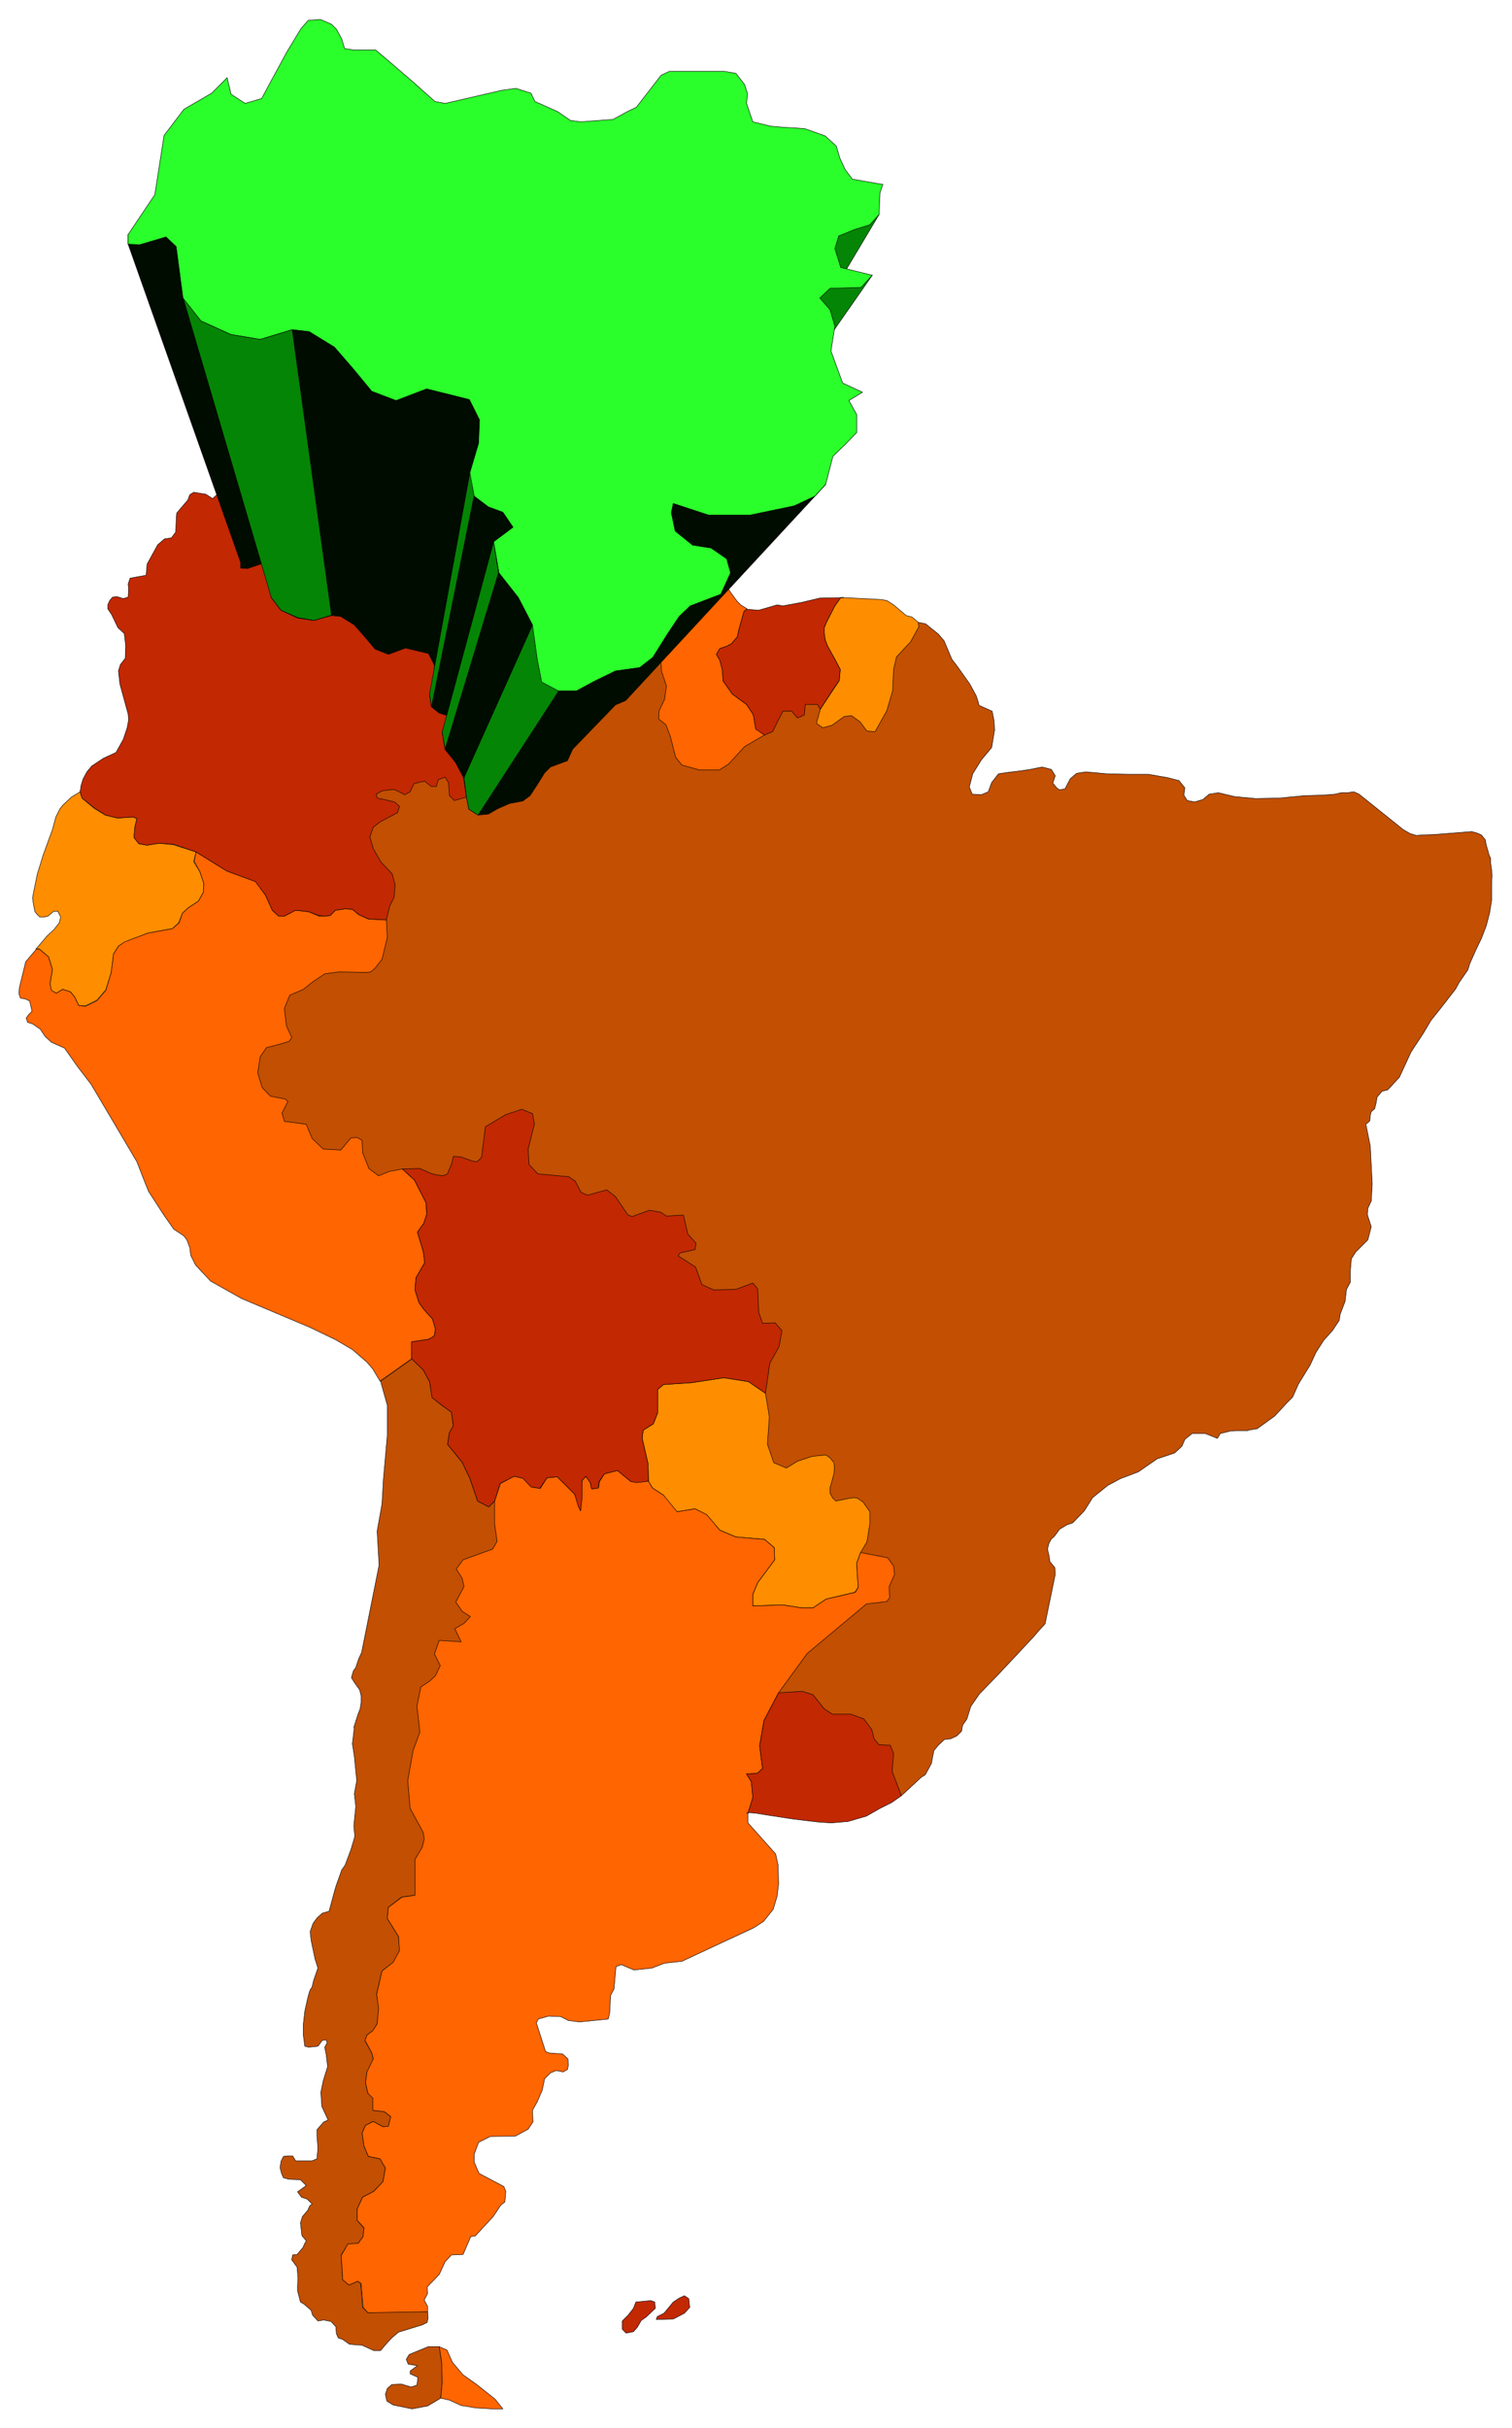 <svg xmlns="http://www.w3.org/2000/svg" width="493.465" height="792.396" fill-rule="evenodd" stroke-linecap="round" preserveAspectRatio="none" viewBox="0 0 3115 5002"><style>.pen0{stroke:#000;stroke-width:1;stroke-linejoin:round}.brush1{fill:#ff8d00}.brush2{fill:#c24f02}.brush5{fill:#058505}</style><path d="m1331 1338-16 10 9 16v20l-12 13-15 14-8 32-12 13-24 11-51 10h-47l-40-12-2 10 4 21 20 16 22 3 17 13 4 16-11 24-35 12-12 13-13 20-16 26-16 12-27 4-25 12-19 10-21 2-19-12-5-25-5-40-17-31-22-27-6-36 22-17-11-17-17-6-16-12-4-26 10-34 1-26-12-24-48-11-35 13-28-10-21-26-22-25-28-17-19-2-36 10-34-5-34-16-20-26-8-58-12-11-29 9-14-1v-11l31-45 10-67 23-30 31-18 18-18 4 19 16 11 19-6 7-15 21-38 17-26 8-9 14-2 7 3 6 3 5 6 6 10 3 12 11 1h24l15 12 27 23 26 23 12 3 64-15 16-3 17 6 4 9 26 12 14 10 12 2 37-3 17-10 9-4 28-37 10-4h62l13 2 10 13 4 11-2 11 8 21 20 4 14 2 25 1 23 8 13 12 4 13 6 14 8 10 34 6-2 10-2 26-10 10-18 6-17 7-5 14 7 22 35 11-12 12h-35l-12 12 12 13 5 18-5 29 14 36 23 10z" class="pen0 brush1"/><path d="M1892 1282h0l15 3 11 9 15 12 12 14 16 38 10 13 27 38 13 24 4 12 2 8 27 12 4 20 1 19-6 36-21 25-18 29-7 27 6 15 19 1 14-6 7-19 14-18 20-3 25-3 20-3 25-5 19 5 8 13-5 15 8 10 6 4 11-2 11-21 13-11 19-3 44 4 44 1h41l40 7 23 6 12 15-2 15 7 11 15 3 17-5 13-11 19-3 34 8 43 4 49-1 51-5 37-1 26-2 13-3h13l13-2 11 5 91 73 14 8 13 4 12-1 26-1 76-6 11 3 9 4 8 10 2 11 3 10 3 11 3 6v10l2 14 1 12-1 12v39l-4 25-7 27-10 26-12 25-12 27-4 13-18 26-7 13-31 40-20 25-16 27-25 38-12 26-12 26-12 13-12 13-12 3-10 12-2 12-3 12-7 6-2 8-1 11-8 7 9 45 2 39 2 39-2 35-7 15-1 13 8 25-7 27-25 25-9 14h0l-2 24v24l-8 15-3 25-10 26-2 13-14 21-18 20-16 25-12 26-24 39-12 27-12 12-12 13-13 14-36 26-18 3-1 1h-25l-12 1-20 5-6 10-25-10h-27l-15 12-6 14-15 14-36 12-39 27-37 14-26 14-31 25-17 27-24 25-12 4-15 9-11 15-6 5-5 9-3 12 3 13 2 13 10 12 1 14-21 102-12 13-12 14-73 78-38 39-18 26-8 26-9 13-2 12-10 10-13 6-12 1-13 12-9 11-3 15-2 11-3 6-5 9-5 9-8 5-41 38h0l-621-48-190-903-727-537 576-939 884 7 113 3z" class="pen0 brush2"/><path d="m1023 3107-4-15-12 12-23-12-16-47-16-33-30-37 4-24 8-14-4-28-22-16-17-14-6-33-13-24-23-23h0l-65 46h0l14 50v61l-8 90-3 52-10 56 4 70-36 180-6 13-6 18-5 7-4 14 7 11 10 14 3 12v14l-2 13-4 10-9 28h1l-4 34 4 26 5 50-5 27 3 26-4 40 2 22-8 27-12 32-7 10-12 34-4 14-10 37-14 4-11 10-8 11-6 17 2 18 4 19 4 19 6 19-9 26-3 13-4 6-3 9-3 12-5 23-3 26v24l3 22 8 2 19-2 9-12 8-1 2 6-5 9 3 15 3 25-9 29-5 24 2 29 13 28-9 4-14 16v12l2 26-2 22-10 4h-34l-6-10h-11l-8 1-5 10-2 13 3 12 4 9 11 3 24 1 12 12-18 13 8 11 12 4 10 10-5 4-4 9-11 13-4 13 3 26 9 11-3 5-4 9-12 14-9 1-2 10 11 15 2 23-1 14v12l6 23 7 4 15 13 3 10 11 12 12-2 15 3 10 11 1 14 4 9 9 3 14 10 26 2 24 11h14l11-13 12-13 14-12 49-15 10-5 2-9-1-13-76-1-47 3-11-11-4-49-6-5-18 8-13-11-3-51 14-22 21-2 10-14 2-17-14-16v-24l11-24 23-12 19-20 5-28-11-19-24-5-9-21-4-27 7-16 16-8 20 11h11l5-21-13-10-23-3 12-27-23-8-5-22 3-22 11-17 2-10-3-12-14-25 4-12 13-9 8-14 4-32-5-29 11-48 24-18 13-24-3-29-23-37 2-23 27-21 28-4 286 21 83-442-201-376zM908 4940l-27 16-32 6-39-8-13-8-3-14 4-12 9-8 20-1 20 6 12-4 2-16-16-7v-6l15-11-19-3-4-10 6-10 39-16h23l5 33 1 41-3 32z" class="pen0 brush2"/><path d="m74 1955 23-27 14-13 11-14 3-12-6-12h-8l-12 10-8 2h-9l-6-6-4-5-3-15-2-13 2-11 8-39 12-39 19-52 7-26 8-16 6-8 18-17 18-11h0l4 13 25 21 23 14 25 6 32-2 8 3-4 17-2 22 10 13 17 3 25-4 29 3 47 15-5 20 13 21 8 24-1 18-10 18-21 14-12 11-8 20-13 12-50 9-48 19-13 8-10 16-5 39-11 35-18 21-24 12-14-1-8-17-9-11-16-5-13 8-11-6-2-14 5-29-8-26-19-16h-7zm1664-724 77 4 12 2 14 9 26 22 12 3 13 11h0l1 9-17 31-29 31-6 26-2 44-12 41-24 43-17-1-14-19-18-13-15 2-25 18-19 5-13-9 8-29 25-38 14-21 2-23-11-21-15-27-5-13-2-13v-12l5-12 17-33 12-17h6zm35 1967-8 22 3 50-7 10-59 14-27 18h-24l-38-6-62 2v-24l10-24 35-47-1-25-20-17-59-5-33-14-28-32-23-12-37 6-16-10-12-24-23-15-8-14h0l-1-36-12-52 2-17 21-13 9-23v-48l12-10 59-4 65-10 51 8h0l35 24 8 49-4 56 13 38 26 11 23-14 30-10 28-3 9 6 8 10 1 11-1 12-6 22-2 7v11l5 9 7 7 29-6 8-1 7 1 12 8 14 20v25l-6 37-13 22z" class="pen0 brush1"/><path d="m905 4834 16 7 11 25 22 26 27 19 39 31 16 20h-23l-33-2-30-5-24-11-18-4 3-32-1-41-5-33zM783 2845l-15-25-12-14-30-26-34-20-54-26-140-59-64-36-31-33-10-20-2-16-6-16-6-8-21-14-21-30-31-48-10-25-14-36-94-159-29-38-26-37-27-12-13-12-10-15-16-11-10-3-3-9 6-8 6-6-5-21-8-4-11-2-3-9 1-13 13-53 22-26h6l19 16 8 26-5 29 3 14 10 6 13-8 16 5 9 11 8 17 14 2 24-12 18-21 11-36 5-39 10-16 13-9 48-18 50-9 14-12 7-20 12-11 21-14 10-18 1-18-8-24-12-22 4-19h0l63 39 60 22 20 28 14 31 13 12h12l23-12 27 3 21 9h11l12-1 11-11 20-3 15 1 13 11 20 9 37 2h0l2 36-11 45-14 18-9 8-10 1-56-1-29 4-24 16-20 16-28 12-11 27 4 36 11 24-5 8-20 6-27 7-13 19-5 33 9 30 17 18 31 6 5 5-12 24 5 17 17 2 28 4 12 29 23 22 36 2 21-25 13-1 10 6 1 25 13 33 20 15 22-9 27-5h0l25 23 24 47 1 24-6 18-13 18 12 40 3 23-18 31-2 25 8 26 10 14 18 20 6 20-2 14-5 4-8 4-34 5v35l-65 46zm571-1743 40 4 13 2 16 4 9 8 27 37 13 13 14 14 8 16 9 17 10 14 6 8 7 7 13 8h0l-6 5-11 39-3 14-12 14-9 5-15 5-7 12 7 12 5 19 2 24 19 27 29 21 14 21 5 29 18 13h0l-41 24-33 36-19 12h-41l-36-10-13-16-11-43-9-24-15-12 1-17 11-23 4-28-10-30-2-28-12-15-18-2h0l-23-10-14-36 5-29-5-18-12-14 12-11 35-1 12-12-35-10-7-22 5-14 17-8 18-5 10-10 2-26 3-10zm187 2633v20l57 64 5 23 1 39-3 25-8 27-20 25-20 13-148 69-36 4-26 10-37 4-26-11-11 4-4 46-7 13-2 37-3 12-59 6-23-3-16-8-25-1-21 6-4 8 19 59 8 3 27 2 11 10 1 13-2 9-9 5-14-3-12 5-12 12-5 24-10 23-10 18 1 24-10 15-26 14-52 1-24 12-9 24v17l10 23 51 27 4 10-2 22-8 6-16 24-37 40-9 1-16 37-24 1-13 14-12 26-25 26 1 13-7 14 7 13v11l-123 2-10-11-4-49-7-5-18 8-13-11-3-50 14-24 21-1 10-14 2-18-14-15v-24l11-24 23-12 19-20 5-28-11-19-24-5-9-21-4-27 7-16 16-8 20 11 11-1 5-20-13-10-24-3v-25l-10-10-5-22 3-22 13-27-3-12-14-26 4-11 12-9 9-14 3-32-4-29 11-48 23-18 13-24-2-29-23-37 2-23 28-21 27-4v-74l15-25 4-17-2-13-27-50-5-57 11-62 14-38-6-54 8-39 18-12 12-11 10-21-12-24 10-28 45 3-13-27 19-11 13-14-17-11-13-19 17-32-4-17-12-19 14-19 61-22 9-16-5-36v-47l12-36 28-15 19 4 17 18 18 3 14-22 21-2 36 36 12 34 3-62 8-9 9 13 3 13 14-2 2-13 10-16 27-7 28 23 36-1 8 14 23 15 28 34 37-6 24 12 27 32 33 14 59 5 20 17 1 25-35 47-10 24v24l62-2 38 6h24l27-18 60-14 6-10-3-50 8-22h0l56 11 12 17 2 17-11 25 1 23-6 8-42 5-122 102-59 81-30 57-9 52 6 47-11 10-22 1 10 16 3 33-10 32z" class="pen0" style="fill:#ff6500"/><path d="m165 1631 2-13 4-13 8-15 10-12 24-16 26-12 15-27 8-24 3-16-1-12-3-11-14-51-3-27 4-13 10-13 1-26-3-25-13-12-13-27-8-12v-8l4-9 6-7 9-1 13 4 10-3 1-16-1-11 4-12 16-3 17-3 2-23 22-40 14-12 14-2 9-12 1-26 1-13 10-12 13-15 4-11 8-5 25 4 14 9 12-11 2-13 4-8 7-5 13-5 48-23 49-27 15-27 17-10 19-3 10 3 3 10-2 11-9 14-12 9-5 16v23h0l-18 18-32 18-22 30-11 67-30 45v11l13 1 30-10 12 12 8 58 20 26 34 16 33 5 37-10 19 2 28 17 22 25 21 25 27 11 35-13 48 11 12 24v26l-10 34 4 26 16 13 17 5 11 18-22 16 6 36 22 27 16 31 6 40h0l-25 7-10-10-2-27-7-11-14 5-4 14h-11l-13-11-22 5-8 17-11 6-22-11-25 3-12 7 2 8 15 3 21 5 10 9-4 13-36 19-14 11-7 20 7 24 16 28 23 24 6 23-2 25-9 18-7 29-37-2-20-9-13-11-15-1-20 3-11 11-12 1-11-1-21-8-27-3-23 12h-12l-13-12-14-31-21-28-59-22-63-39-47-16-29-2-25 4-17-3-10-13 2-22 4-17-8-3-32 2-25-6-23-15-25-20-4-13zm1374-376 24 2 38-11 12 2 38-7 38-9 49-1h-6l-12 17-17 33-5 12v12l2 13 5 13 15 27 11 21-2 23-14 20-25 39h0l-6-10h-25l-2 22-14 6-12-14h-18l-12 23-9 19-17 7-18-12-5-30-14-21-29-21-19-27-2-24-5-19-7-12 7-12 15-5 9-5 12-14 3-14 11-39 6-4zm-1 2480 7-1 12 1 25 4 26 4 26 4 50 6 28 2 35-3 38-11 28-16 24-12 20-14h0l-19-50 3-37-7-17-23-1-10-12-5-19-16-22-27-10h-38l-17-11-23-29-22-7-49 3-30 57-9 52 6 47-11 10-22 1 10 16 3 33-10 32h-3zm39-865 9-62 19-34 6-33-14-16-26 1-8-23-2-48-10-12-35 13-46 1-24-11-13-36-36-23 4-6 31-7 2-13-17-19-9-39-35 2-12-8-23-4-36 13-9-4-25-37-18-14-40 11-13-6-12-23-13-9-64-6-18-19-2-32 13-52-4-21-22-9-33 11-42 25-6 48-2 15-9 9-9-1-25-9-15-1-4 17-4 9-4 10-9 4-14-2-9-2-25-11-36 1 25 23 24 47 1 24-6 18-13 18 12 40 3 23-18 31-2 25 8 26 10 14 18 20 6 20-2 14-5 4-8 4-34 5v35h0l24 23 13 24 5 33 18 14 22 16 4 28-8 14-4 24 30 37 16 33 16 47 23 12 12-12h0l11-36 29-15 18 4 17 18 18 3 15-22 21-2 36 36 7 24 5 10 3-24v-38l8-9 9 13 3 13 14-2 1-13 11-16 27-7 28 23 12 2 24-3h0l-1-36-12-52 2-17 21-13 9-23v-48l12-10 59-4 65-10 51 8 35 24zm-287 1936-8-8v-17l12-12 11-14 5-13 31-3 8 3 1 13-19 18-10 7-8 14-8 9-15 3zm62-28 2-6 14-7 19-23 12-8 11-5 9 6 2 18-11 12-23 12-35 1z" class="pen0" style="fill:#c22802"/><path d="m1811 442-321-11-134 721-18 73 459-658-63 4 77-129z" class="pen0 brush5"/><path d="m1679 1022 22-24-718-621-719 106v20l232 656v11l14 1 29-10 12 12 8 58 20 26 34 15 34 6 36-11 19 2 28 18 22 25 21 25 28 10 35-13 47 12 12 24v26l-10 34 4 26 16 12 17 6 11 17-22 17 6 35 22 28 17 31 5 40 5 25 19 12 21-2 19-11 25-11 27-5 15-11 17-26 13-21 12-12 35-13 11-24 88-91 21-9 390-421z" class="pen0" style="fill:#000c00"/><path d="m602 679-66 20-60-10-62-28-37-48 182 618 20 26 34 15 34 6 36-11-81-588zm381 311-15-16-83 456 4 26 94-466zm-72 518 6 35 110-363-10-64-106 392zm239-83-165 254-19-12-5-25-5-40 157-350 37 173z" class="pen0 brush5"/><path d="m1777 808-28 17 16 29v37l-23 24-26 25-15 58-22 24-43 20-91 19h-85l-73-24-4 19 8 38 36 29 38 6 32 22 8 29-20 44-63 24-23 22-24 36-30 48-27 21-50 7-45 22-35 19h-38l-34-18-9-46-10-72-29-56-40-51-11-64 40-30-21-31-30-11-29-22-9-48 18-61 2-48-21-42-88-22-63 24-50-19-38-46-39-45-52-32-35-4-66 20-60-10-62-28-37-47-14-106-21-20-54 16-24-1v-20l55-82 19-122 41-54 57-33 32-32 8 34 29 19 34-10 14-26 38-70 29-48 15-17 25-2 14 6 9 4 10 10 11 20 6 20 19 3h45l26 22 50 43 46 41 21 4 117-27 29-4 31 10 8 17 47 21 26 18 21 3 67-5 31-17 17-8 51-66 17-8h113l24 4 18 23 6 19-2 20 13 38 37 9 23 2 47 3 42 15 23 21 7 24 11 24 15 20 63 11-6 17-2 45-19 21-32 10-32 13-8 26 12 39 65 16-23 25-64 2-21 20 21 24 10 34-8 51 24 66 41 19z" class="pen0" style="fill:#2bff2b"/></svg>
